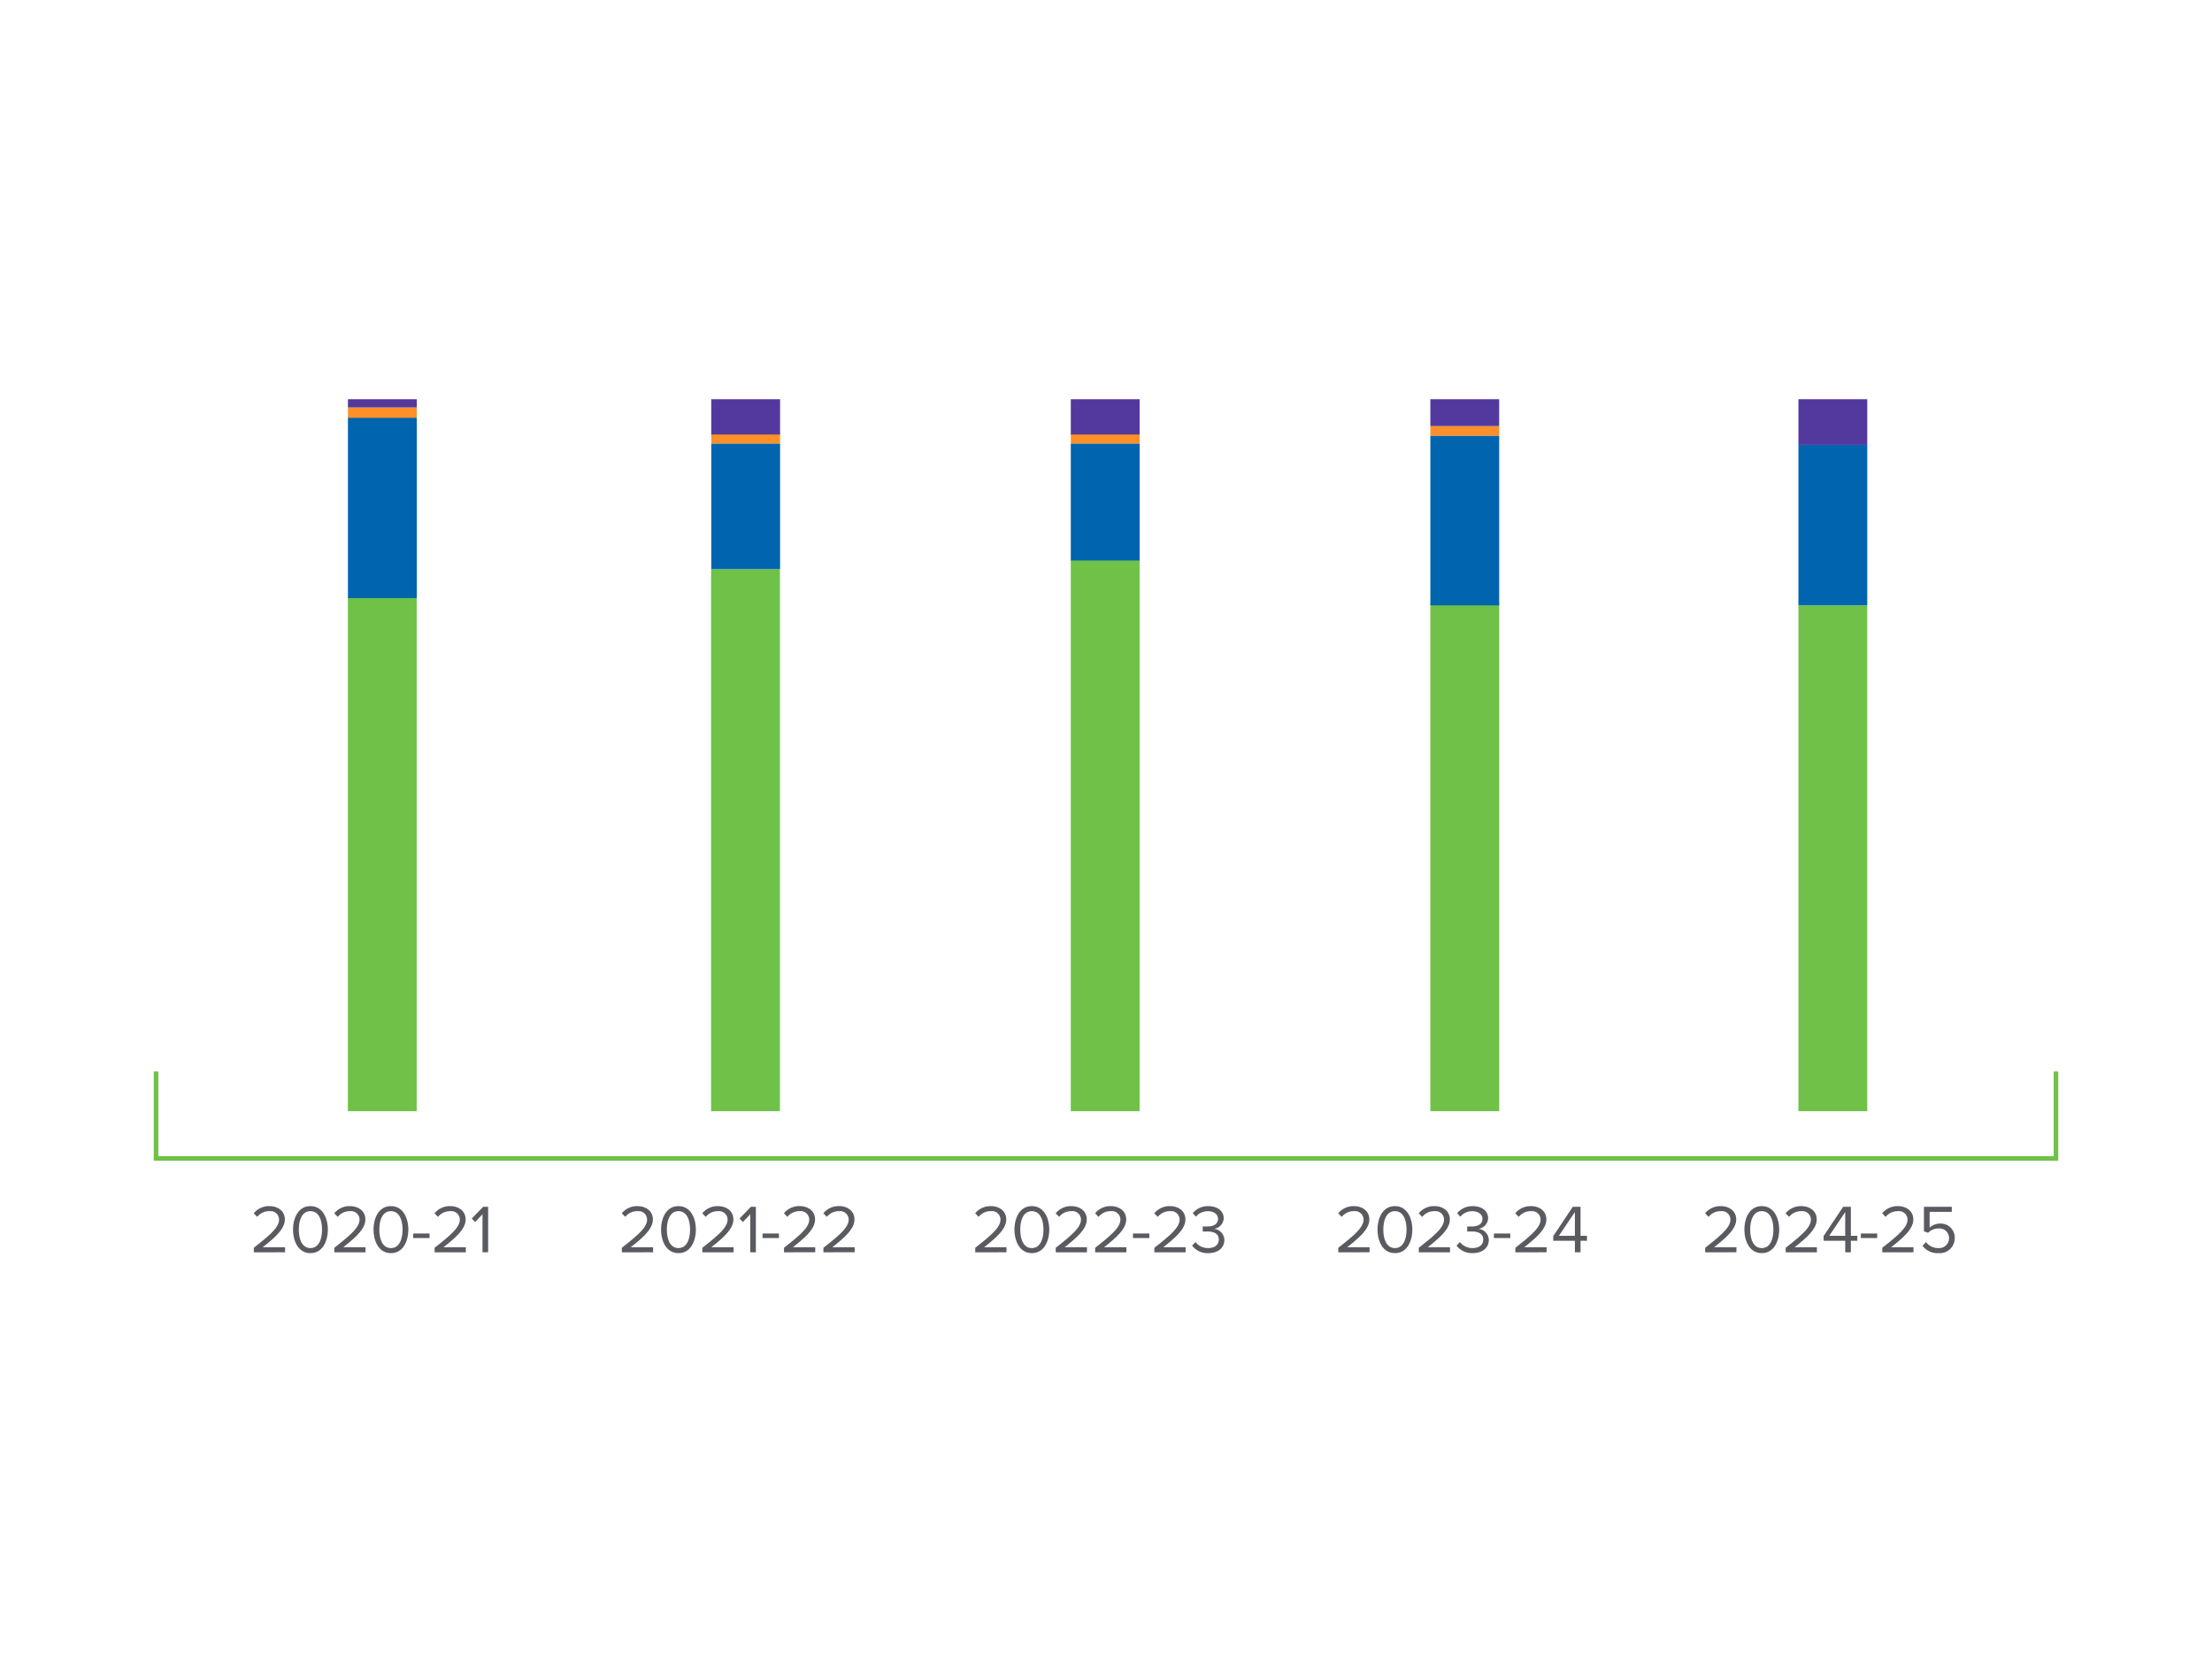 <svg xmlns="http://www.w3.org/2000/svg" width="482" height="361" viewBox="0 0 482 361">
  <g id="Group_4691" data-name="Group 4691" transform="translate(17528 9753)">
    <path id="Rectangle_1176" data-name="Rectangle 1176" d="M0,0H482V361H0Z" transform="translate(-17528 -9753)" fill="#fff"/>
    <path id="Path_13596" data-name="Path 13596" d="M0,0V18.962H414V0" transform="translate(-17494 -9519.476)" fill="none" stroke="#6fc247" stroke-width="1"/>
    <path id="Path_13625" data-name="Path 13625" d="M7.247,4.647v-1.1H2.386C5.151,1.362,7.2-.481,7.2-2.5c0-1.977-1.68-2.913-3.33-2.913A4.3,4.3,0,0,0,.424-3.855l.758.788A3.315,3.315,0,0,1,3.873-4.316a1.854,1.854,0,0,1,1.436.449A1.854,1.854,0,0,1,5.939-2.5c0,1.709-1.932,3.359-5.5,6.169V4.65ZM8.986-.3c0,2.408,1.07,5.128,3.791,5.128s3.79-2.722,3.79-5.128-1.085-5.113-3.791-5.113S8.986-2.725,8.986-.3ZM15.3-.3c0,1.977-.639,4.028-2.527,4.028S10.25,1.674,10.25-.3s.639-4.013,2.527-4.013S15.3-2.28,15.3-.3Zm9.484,4.95V3.55H19.927c2.765-2.185,4.816-4.028,4.816-6.05,0-1.977-1.68-2.913-3.33-2.913a4.3,4.3,0,0,0-3.449,1.561l.758.788a3.315,3.315,0,0,1,2.691-1.249,1.854,1.854,0,0,1,1.435.448A1.854,1.854,0,0,1,23.479-2.5c0,1.709-1.932,3.359-5.5,6.169V4.65ZM26.527-.3c0,2.408,1.07,5.128,3.791,5.128s3.79-2.722,3.79-5.128-1.085-5.113-3.791-5.113S26.527-2.725,26.527-.3Zm6.318,0c0,1.977-.639,4.028-2.527,4.028S27.79,1.674,27.79-.3s.639-4.013,2.527-4.013S32.844-2.28,32.844-.3ZM38.73,1.541V.56H35.163v.981Zm7.908,3.107v-1.1h-4.86C44.543,1.363,46.594-.48,46.594-2.5c0-1.977-1.68-2.913-3.33-2.913a4.3,4.3,0,0,0-3.449,1.561l.758.788a3.315,3.315,0,0,1,2.691-1.249,1.854,1.854,0,0,1,1.436.449A1.854,1.854,0,0,1,45.33-2.5c0,1.709-1.932,3.359-5.5,6.169V4.65Zm4.861,0V-5.267H50.414L47.932-2.711l.743.758,1.591-1.68v8.28Z" transform="translate(-17473.131 -9484.714)" fill="#595b60"/>
    <path id="Path_13598" data-name="Path 13598" d="M0,0V111.954" transform="translate(-17444.703 -9622.769)" fill="none" stroke="#6fc247" stroke-linejoin="round" stroke-width="15"/>
    <path id="Path_13599" data-name="Path 13599" d="M0,0V39.5" transform="translate(-17444.682 -9662.141)" fill="none" stroke="#0064af" stroke-linejoin="round" stroke-width="15"/>
    <path id="Path_13600" data-name="Path 13600" d="M0,0V2.265" transform="translate(-17444.682 -9664.195)" fill="none" stroke="#ff9027" stroke-linejoin="round" stroke-width="15"/>
    <path id="Path_13601" data-name="Path 13601" d="M0,0V1.806" transform="translate(-17444.682 -9666)" fill="none" stroke="#53399e" stroke-linejoin="round" stroke-width="15"/>
    <path id="Path_13624" data-name="Path 13624" d="M7.247,4.647v-1.1H2.386C5.151,1.362,7.2-.481,7.2-2.5c0-1.977-1.68-2.913-3.33-2.913A4.3,4.3,0,0,0,.424-3.855l.758.788A3.315,3.315,0,0,1,3.873-4.316a1.854,1.854,0,0,1,1.436.449A1.854,1.854,0,0,1,5.939-2.5c0,1.709-1.932,3.359-5.5,6.169V4.65ZM8.986-.3c0,2.408,1.07,5.128,3.791,5.128s3.79-2.722,3.79-5.128-1.085-5.113-3.791-5.113S8.986-2.725,8.986-.3ZM15.3-.3c0,1.977-.639,4.028-2.527,4.028S10.25,1.674,10.25-.3s.639-4.013,2.527-4.013S15.3-2.28,15.3-.3Zm9.484,4.95V3.55H19.927c2.765-2.185,4.816-4.028,4.816-6.05,0-1.977-1.68-2.913-3.33-2.913a4.3,4.3,0,0,0-3.449,1.561l.758.788a3.315,3.315,0,0,1,2.691-1.249,1.854,1.854,0,0,1,1.435.448A1.854,1.854,0,0,1,23.479-2.5c0,1.709-1.932,3.359-5.5,6.169V4.65Zm4.861,0V-5.267H28.563L26.081-2.711l.743.758,1.591-1.68v8.28Zm5.024-3.107V.56H31.1v.981Zm7.911,3.1v-1.1H37.72c2.765-2.185,4.816-4.028,4.816-6.05,0-1.977-1.68-2.913-3.33-2.913a4.3,4.3,0,0,0-3.449,1.561l.758.788a3.315,3.315,0,0,1,2.691-1.249,1.854,1.854,0,0,1,1.436.449,1.854,1.854,0,0,1,.63,1.367c0,1.709-1.932,3.359-5.5,6.169V4.65Zm8.592,0v-1.1H46.311c2.765-2.185,4.816-4.028,4.816-6.05,0-1.977-1.68-2.913-3.33-2.913a4.3,4.3,0,0,0-3.449,1.561l.758.788A3.315,3.315,0,0,1,47.8-4.316a1.854,1.854,0,0,1,1.435.45A1.854,1.854,0,0,1,49.864-2.5c0,1.709-1.932,3.359-5.5,6.169V4.65Z" transform="translate(-17392.936 -9484.714)" fill="#595b60"/>
    <path id="Path_13603" data-name="Path 13603" d="M0,0V118.143" transform="translate(-17365.553 -9628.958)" fill="none" stroke="#6fc247" stroke-linejoin="round" stroke-width="15"/>
    <path id="Path_13604" data-name="Path 13604" d="M0,0V27.386" transform="translate(-17365.516 -9656.345)" fill="none" stroke="#0064af" stroke-linejoin="round" stroke-width="15"/>
    <path id="Path_13605" data-name="Path 13605" d="M0,0V2.265" transform="translate(-17365.516 -9658.61)" fill="none" stroke="#ff9027" stroke-linejoin="round" stroke-width="15"/>
    <path id="Path_13606" data-name="Path 13606" d="M0,0V7.7" transform="translate(-17365.516 -9666)" fill="none" stroke="#53399e" stroke-linejoin="round" stroke-width="15"/>
    <path id="Path_13623" data-name="Path 13623" d="M7.247,4.647v-1.1H2.386C5.151,1.362,7.2-.481,7.2-2.5c0-1.977-1.68-2.913-3.33-2.913A4.3,4.3,0,0,0,.424-3.855l.758.788A3.315,3.315,0,0,1,3.873-4.316a1.854,1.854,0,0,1,1.436.449A1.854,1.854,0,0,1,5.939-2.5c0,1.709-1.932,3.359-5.5,6.169V4.65ZM8.986-.3c0,2.408,1.07,5.128,3.791,5.128s3.79-2.722,3.79-5.128-1.085-5.113-3.791-5.113S8.986-2.725,8.986-.3ZM15.3-.3c0,1.977-.639,4.028-2.527,4.028S10.25,1.674,10.25-.3s.639-4.013,2.527-4.013S15.3-2.28,15.3-.3Zm9.484,4.95V3.55H19.927c2.765-2.185,4.816-4.028,4.816-6.05,0-1.977-1.68-2.913-3.33-2.913a4.3,4.3,0,0,0-3.449,1.561l.758.788a3.315,3.315,0,0,1,2.691-1.249,1.854,1.854,0,0,1,1.435.448A1.854,1.854,0,0,1,23.479-2.5c0,1.709-1.932,3.359-5.5,6.169V4.65Zm8.592,0V3.55H28.518c2.765-2.185,4.816-4.028,4.816-6.05,0-1.977-1.68-2.913-3.33-2.913a4.3,4.3,0,0,0-3.449,1.561l.758.788A3.315,3.315,0,0,1,30-4.316a1.854,1.854,0,0,1,1.44.447A1.854,1.854,0,0,1,32.071-2.5c0,1.709-1.932,3.359-5.5,6.169V4.65Zm4.995-3.107V.56H34.806v.981ZM46.279,4.65V3.55H41.421c2.765-2.185,4.816-4.028,4.816-6.05,0-1.977-1.68-2.913-3.33-2.913a4.3,4.3,0,0,0-3.449,1.561l.758.788a3.315,3.315,0,0,1,2.691-1.249,1.854,1.854,0,0,1,1.436.448A1.854,1.854,0,0,1,44.974-2.5c0,1.709-1.932,3.359-5.5,6.169V4.65Zm1.412-1.457a4.181,4.181,0,0,0,3.523,1.635c2.185,0,3.508-1.2,3.508-2.854a2.493,2.493,0,0,0-2.286-2.44,2.415,2.415,0,0,0,2.141-2.3c0-1.68-1.457-2.646-3.359-2.646a4.3,4.3,0,0,0-3.389,1.531l.684.773a3.359,3.359,0,0,1,2.616-1.2c1.2,0,2.215.595,2.215,1.695,0,1.145-1.055,1.635-2.3,1.635-.4,0-.862,0-1.026-.015V.129c.149-.015.609-.015,1.026-.015,1.457,0,2.468.52,2.468,1.754,0,1.145-.877,1.858-2.319,1.858a3.443,3.443,0,0,1-2.765-1.308Z" transform="translate(-17315.932 -9484.714)" fill="#595b60"/>
    <path id="Path_13608" data-name="Path 13608" d="M0,0V120.25" transform="translate(-17287.176 -9631.064)" fill="none" stroke="#6fc247" stroke-linejoin="round" stroke-width="15"/>
    <path id="Path_13609" data-name="Path 13609" d="M0,0V25.493" transform="translate(-17287.17 -9656.345)" fill="none" stroke="#0064af" stroke-linejoin="round" stroke-width="15"/>
    <path id="Path_13610" data-name="Path 13610" d="M0,0V2.265" transform="translate(-17287.17 -9658.61)" fill="none" stroke="#ff9027" stroke-linejoin="round" stroke-width="15"/>
    <path id="Path_13611" data-name="Path 13611" d="M0,0V7.7" transform="translate(-17287.17 -9666)" fill="none" stroke="#53399e" stroke-linejoin="round" stroke-width="15"/>
    <path id="Path_13621" data-name="Path 13621" d="M7.247,4.647v-1.1H2.386C5.151,1.362,7.2-.481,7.2-2.5c0-1.977-1.68-2.913-3.33-2.913A4.3,4.3,0,0,0,.424-3.855l.758.788A3.315,3.315,0,0,1,3.873-4.316a1.854,1.854,0,0,1,1.436.449A1.854,1.854,0,0,1,5.939-2.5c0,1.709-1.932,3.359-5.5,6.169V4.65ZM8.986-.3c0,2.408,1.07,5.128,3.791,5.128s3.79-2.722,3.79-5.128-1.085-5.113-3.791-5.113S8.986-2.725,8.986-.3ZM15.3-.3c0,1.977-.639,4.028-2.527,4.028S10.25,1.674,10.25-.3s.639-4.013,2.527-4.013S15.3-2.28,15.3-.3Zm9.484,4.95V3.55H19.927c2.765-2.185,4.816-4.028,4.816-6.05,0-1.977-1.68-2.913-3.33-2.913a4.3,4.3,0,0,0-3.449,1.561l.758.788a3.315,3.315,0,0,1,2.691-1.249,1.854,1.854,0,0,1,1.435.448A1.854,1.854,0,0,1,23.479-2.5c0,1.709-1.932,3.359-5.5,6.169V4.65ZM26.2,3.191a4.181,4.181,0,0,0,3.523,1.635c2.185,0,3.508-1.2,3.508-2.854a2.493,2.493,0,0,0-2.29-2.438,2.415,2.415,0,0,0,2.141-2.3c0-1.68-1.457-2.646-3.359-2.646a4.3,4.3,0,0,0-3.389,1.531l.684.773a3.359,3.359,0,0,1,2.616-1.2c1.2,0,2.215.6,2.215,1.7,0,1.145-1.055,1.635-2.3,1.635-.4,0-.862,0-1.026-.015V.129c.149-.015.609-.015,1.026-.015,1.457,0,2.468.52,2.468,1.754,0,1.145-.877,1.858-2.319,1.858a3.443,3.443,0,0,1-2.765-1.308Zm11.713-1.65V.56H34.345v.981Zm7.908,3.107v-1.1H40.96C43.725,1.363,45.776-.48,45.776-2.5c0-1.977-1.68-2.913-3.33-2.913A4.3,4.3,0,0,0,39-3.855l.758.788a3.315,3.315,0,0,1,2.691-1.249,1.854,1.854,0,0,1,1.435.45A1.854,1.854,0,0,1,44.513-2.5c0,1.709-1.932,3.359-5.5,6.169V4.65Zm7.4,0V2.135h1.4V1.05h-1.4V-5.267H51.529L47.278,1.11V2.135H51.99V4.647ZM51.99,1.05H48.511L51.99-4.123Z" transform="translate(-17236.818 -9484.714)" fill="#595b60"/>
    <path id="Path_13613" data-name="Path 13613" d="M0,0V110.768" transform="translate(-17208.818 -9621.583)" fill="none" stroke="#6fc247" stroke-linejoin="round" stroke-width="15"/>
    <path id="Path_13614" data-name="Path 13614" d="M0,0V37" transform="translate(-17208.824 -9658.058)" fill="none" stroke="#0064af" stroke-linejoin="round" stroke-width="15"/>
    <path id="Path_13615" data-name="Path 13615" d="M0,0V2.081" transform="translate(-17208.824 -9660.139)" fill="none" stroke="#ff9027" stroke-linejoin="round" stroke-width="15"/>
    <path id="Path_13616" data-name="Path 13616" d="M0,0V5.86" transform="translate(-17208.824 -9666)" fill="none" stroke="#53399e" stroke-linejoin="round" stroke-width="15"/>
    <path id="Path_13622" data-name="Path 13622" d="M7.247,4.647v-1.1H2.386C5.151,1.362,7.2-.481,7.2-2.5c0-1.977-1.68-2.913-3.33-2.913A4.3,4.3,0,0,0,.424-3.855l.758.788A3.315,3.315,0,0,1,3.873-4.316a1.854,1.854,0,0,1,1.436.449A1.854,1.854,0,0,1,5.939-2.5c0,1.709-1.932,3.359-5.5,6.169V4.65ZM8.986-.3c0,2.408,1.07,5.128,3.791,5.128s3.79-2.722,3.79-5.128-1.085-5.113-3.791-5.113S8.986-2.725,8.986-.3ZM15.3-.3c0,1.977-.639,4.028-2.527,4.028S10.25,1.674,10.25-.3s.639-4.013,2.527-4.013S15.3-2.28,15.3-.3Zm9.484,4.95V3.55H19.927c2.765-2.185,4.816-4.028,4.816-6.05,0-1.977-1.68-2.913-3.33-2.913a4.3,4.3,0,0,0-3.449,1.561l.758.788a3.315,3.315,0,0,1,2.691-1.249,1.854,1.854,0,0,1,1.435.448A1.854,1.854,0,0,1,23.479-2.5c0,1.709-1.932,3.359-5.5,6.169V4.65Zm7.4,0V2.135h1.4V1.05h-1.4V-5.267H30.5L26.244,1.11V2.135h4.712V4.647ZM30.95,1.05H27.478l3.478-5.173Zm6.972.491V.56H34.36v.981ZM45.83,4.648v-1.1H40.975C43.74,1.362,45.791-.481,45.791-2.5c0-1.977-1.68-2.913-3.33-2.913a4.3,4.3,0,0,0-3.449,1.561l.758.788a3.315,3.315,0,0,1,2.691-1.249,1.854,1.854,0,0,1,1.436.448A1.854,1.854,0,0,1,44.528-2.5c0,1.709-1.932,3.359-5.5,6.169V4.65ZM47.8,3.235a4.048,4.048,0,0,0,3.493,1.591,3.247,3.247,0,0,0,3.523-3.27A3.037,3.037,0,0,0,51.665-1.61a3.353,3.353,0,0,0-2.319.892V-4.167h4.831v-1.1H48.11V.084L49.017.4a3.108,3.108,0,0,1,2.289-.94A2.089,2.089,0,0,1,53.58,1.6a2.14,2.14,0,0,1-2.289,2.126,3.263,3.263,0,0,1-2.735-1.308Z" transform="translate(-17156.877 -9484.714)" fill="#595b60"/>
    <path id="Path_13618" data-name="Path 13618" d="M0,0V110.243" transform="translate(-17128.621 -9621.057)" fill="none" stroke="#6fc247" stroke-linejoin="round" stroke-width="15"/>
    <path id="Path_13619" data-name="Path 13619" d="M0,0V34.971" transform="translate(-17128.621 -9656.029)" fill="none" stroke="#0064af" stroke-linejoin="round" stroke-width="15"/>
    <path id="Path_13620" data-name="Path 13620" d="M0,0V9.969" transform="translate(-17128.621 -9666)" fill="none" stroke="#53399e" stroke-linejoin="round" stroke-width="15"/>
  </g>
</svg>
